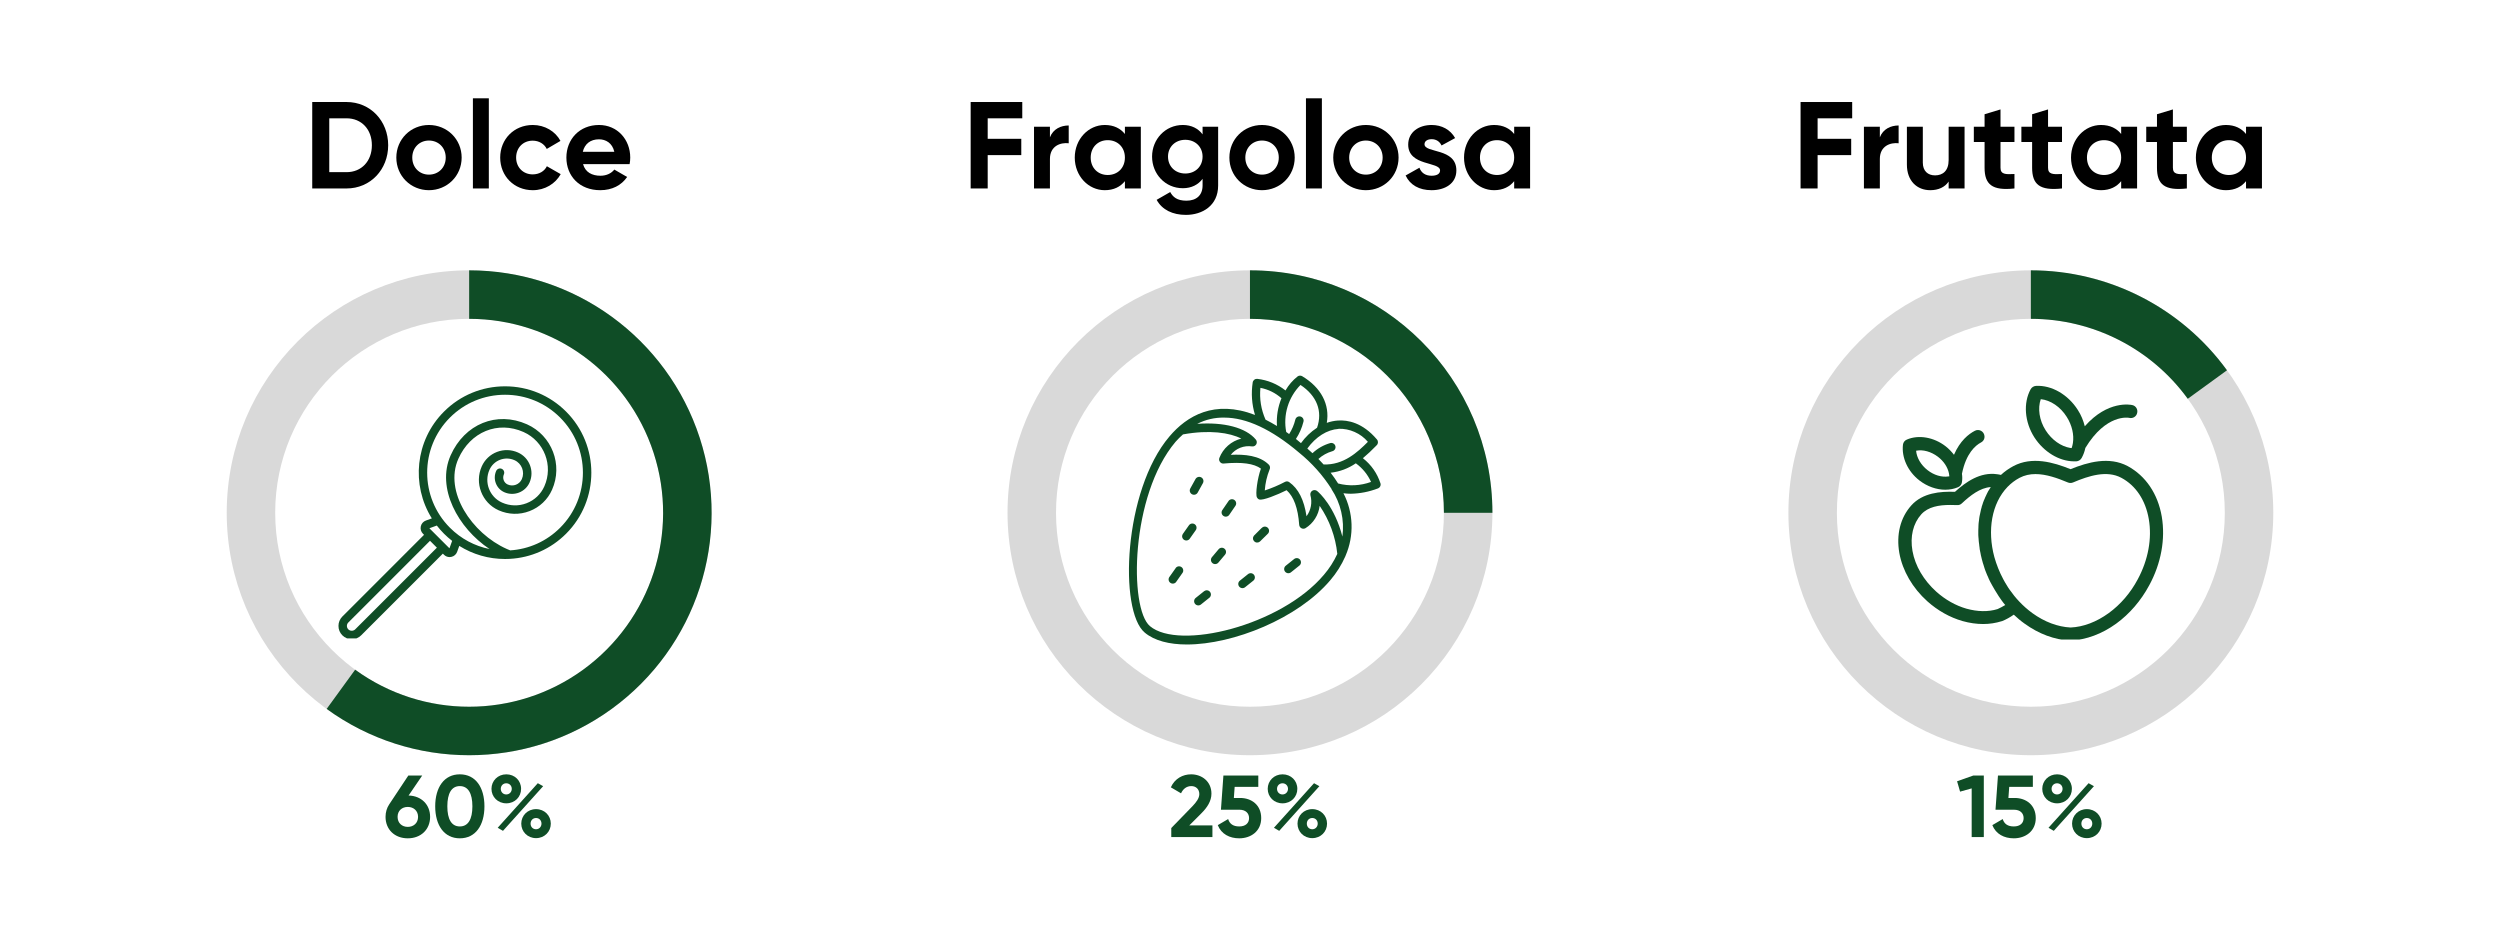 <svg xmlns="http://www.w3.org/2000/svg" xmlns:xlink="http://www.w3.org/1999/xlink" width="1000" zoomAndPan="magnify" viewBox="0 0 750 280.5" height="374" preserveAspectRatio="xMidYMid meet" version="1.0"><defs><g/><clipPath id="d87f2280a3"><path d="M 302.258 81.102 L 447.723 81.102 L 447.723 226.566 L 302.258 226.566 Z M 302.258 81.102 " clip-rule="nonzero"/></clipPath><clipPath id="a2b1e09bcf"><path d="M 374.988 81.102 C 415.156 81.102 447.723 113.668 447.723 153.836 C 447.723 194.004 415.156 226.566 374.988 226.566 C 334.82 226.566 302.258 194.004 302.258 153.836 C 302.258 113.668 334.82 81.102 374.988 81.102 L 374.988 95.648 C 342.855 95.648 316.805 121.699 316.805 153.836 C 316.805 185.969 342.855 212.02 374.988 212.02 C 407.125 212.02 433.176 185.969 433.176 153.836 C 433.176 121.699 407.125 95.648 374.988 95.648 Z M 374.988 81.102 " clip-rule="nonzero"/></clipPath><clipPath id="332334b232"><path d="M 374.988 81.102 L 447.723 81.102 L 447.723 153.836 L 374.988 153.836 Z M 374.988 81.102 " clip-rule="nonzero"/></clipPath><clipPath id="aae496f847"><path d="M 374.988 81.102 C 415.156 81.102 447.723 113.668 447.723 153.836 L 433.176 153.836 C 433.176 121.699 407.125 95.648 374.988 95.648 Z M 374.988 81.102 " clip-rule="nonzero"/></clipPath><clipPath id="f717ea2835"><path d="M 68.016 81.102 L 213.477 81.102 L 213.477 226.566 L 68.016 226.566 Z M 68.016 81.102 " clip-rule="nonzero"/></clipPath><clipPath id="9e1a474c40"><path d="M 140.746 81.102 C 180.914 81.102 213.477 113.668 213.477 153.836 C 213.477 194.004 180.914 226.566 140.746 226.566 C 100.578 226.566 68.016 194.004 68.016 153.836 C 68.016 113.668 100.578 81.102 140.746 81.102 L 140.746 95.648 C 108.609 95.648 82.559 121.699 82.559 153.836 C 82.559 185.969 108.609 212.02 140.746 212.02 C 172.883 212.02 198.934 185.969 198.934 153.836 C 198.934 121.699 172.883 95.648 140.746 95.648 Z M 140.746 81.102 " clip-rule="nonzero"/></clipPath><clipPath id="7b5a3a66a2"><path d="M 97.562 81.102 L 214 81.102 L 214 227 L 97.562 227 Z M 97.562 81.102 " clip-rule="nonzero"/></clipPath><clipPath id="70e8d037ee"><path d="M 140.746 81.102 C 172.254 81.102 200.18 101.391 209.918 131.359 C 219.656 161.328 208.988 194.156 183.496 212.676 C 158.004 231.195 123.488 231.195 97.996 212.676 L 106.547 200.906 C 126.938 215.727 154.555 215.727 174.945 200.906 C 195.34 186.09 203.875 159.828 196.082 135.855 C 188.293 111.883 165.953 95.648 140.746 95.648 Z M 140.746 81.102 " clip-rule="nonzero"/></clipPath><clipPath id="8cd624d64c"><path d="M 536.523 81.102 L 681.984 81.102 L 681.984 226.566 L 536.523 226.566 Z M 536.523 81.102 " clip-rule="nonzero"/></clipPath><clipPath id="22cd7e657c"><path d="M 609.254 81.102 C 649.422 81.102 681.984 113.668 681.984 153.836 C 681.984 194.004 649.422 226.566 609.254 226.566 C 569.086 226.566 536.523 194.004 536.523 153.836 C 536.523 113.668 569.086 81.102 609.254 81.102 L 609.254 95.648 C 577.117 95.648 551.066 121.699 551.066 153.836 C 551.066 185.969 577.117 212.02 609.254 212.02 C 641.391 212.02 667.441 185.969 667.441 153.836 C 667.441 121.699 641.391 95.648 609.254 95.648 Z M 609.254 81.102 " clip-rule="nonzero"/></clipPath><clipPath id="a87153e57d"><path d="M 609.254 81.102 L 668.348 81.102 L 668.348 119.742 L 609.254 119.742 Z M 609.254 81.102 " clip-rule="nonzero"/></clipPath><clipPath id="c7c13e4152"><path d="M 609.254 81.102 C 632.535 81.102 654.41 92.25 668.094 111.086 L 656.328 119.633 C 645.379 104.566 627.879 95.648 609.254 95.648 Z M 609.254 81.102 " clip-rule="nonzero"/></clipPath><clipPath id="c6a9af6dc8"><path d="M 569 138 L 649 138 L 649 191.852 L 569 191.852 Z M 569 138 " clip-rule="nonzero"/></clipPath><clipPath id="e65501bdd9"><path d="M 607 115.488 L 642 115.488 L 642 139 L 607 139 Z M 607 115.488 " clip-rule="nonzero"/></clipPath><clipPath id="042b964bc2"><path d="M 101.531 115.895 L 178 115.895 L 178 191.512 L 101.531 191.512 Z M 101.531 115.895 " clip-rule="nonzero"/></clipPath><clipPath id="c45735537d"><path d="M 338 112 L 414.266 112 L 414.266 194 L 338 194 Z M 338 112 " clip-rule="nonzero"/></clipPath></defs><g clip-path="url(#d87f2280a3)"><g clip-path="url(#a2b1e09bcf)"><path fill="#d9d9d9" d="M 302.258 81.102 L 447.723 81.102 L 447.723 226.566 L 302.258 226.566 Z M 302.258 81.102 " fill-opacity="1" fill-rule="nonzero"/></g></g><g clip-path="url(#332334b232)"><g clip-path="url(#aae496f847)"><path fill="#0f4d26" d="M 302.258 81.102 L 447.723 81.102 L 447.723 226.566 L 302.258 226.566 Z M 302.258 81.102 " fill-opacity="1" fill-rule="nonzero"/></g></g><g clip-path="url(#f717ea2835)"><g clip-path="url(#9e1a474c40)"><path fill="#d9d9d9" d="M 68.016 81.102 L 213.477 81.102 L 213.477 226.566 L 68.016 226.566 Z M 68.016 81.102 " fill-opacity="1" fill-rule="nonzero"/></g></g><g clip-path="url(#7b5a3a66a2)"><g clip-path="url(#70e8d037ee)"><path fill="#0f4d26" d="M 68.016 81.102 L 213.477 81.102 L 213.477 226.566 L 68.016 226.566 Z M 68.016 81.102 " fill-opacity="1" fill-rule="nonzero"/></g></g><g clip-path="url(#8cd624d64c)"><g clip-path="url(#22cd7e657c)"><path fill="#d9d9d9" d="M 536.523 81.102 L 681.984 81.102 L 681.984 226.566 L 536.523 226.566 Z M 536.523 81.102 " fill-opacity="1" fill-rule="nonzero"/></g></g><g clip-path="url(#a87153e57d)"><g clip-path="url(#c7c13e4152)"><path fill="#0f4d26" d="M 536.523 81.102 L 681.984 81.102 L 681.984 226.566 L 536.523 226.566 Z M 536.523 81.102 " fill-opacity="1" fill-rule="nonzero"/></g></g><g clip-path="url(#c6a9af6dc8)"><path fill="#0f4d26" d="M 648.535 155.008 C 647.363 148.133 643.715 142.766 638.309 139.832 C 632.73 136.855 626.316 138.656 621.16 140.754 C 616.004 138.656 609.59 136.855 604.012 139.832 C 602.672 140.543 601.414 141.426 600.281 142.473 C 599.902 142.391 599.527 142.305 599.105 142.262 C 594.074 141.551 589.758 144.57 586.488 147.547 C 582.086 147.379 576.801 147.84 573.406 151.613 C 570.094 155.301 568.836 160.375 569.801 165.91 C 570.766 171.234 573.742 176.391 578.227 180.414 C 581.332 183.184 584.977 185.238 588.793 186.328 C 590.891 186.914 592.945 187.207 594.957 187.207 C 596.887 187.207 598.73 186.914 600.492 186.367 C 600.531 186.367 600.617 186.328 600.656 186.328 C 601.875 185.824 603.008 185.195 604.137 184.398 C 605.145 185.363 606.234 186.285 607.367 187.082 C 611.641 190.184 616.379 191.945 621.035 192.156 C 621.074 192.156 621.074 192.156 621.117 192.156 C 621.16 192.156 621.16 192.156 621.203 192.156 C 625.855 191.945 630.594 190.184 634.871 187.082 C 638.852 184.188 642.289 180.207 644.766 175.594 C 648.328 169.055 649.668 161.719 648.535 155.008 Z M 599.273 182.723 C 596.465 183.602 593.238 183.52 589.926 182.598 C 586.695 181.672 583.594 179.914 580.91 177.523 C 577.098 174.086 574.539 169.766 573.742 165.281 C 572.988 160.961 573.91 157.062 576.383 154.297 C 578.438 152.031 581.707 151.488 585.02 151.488 C 585.734 151.488 586.445 151.527 587.156 151.527 C 587.703 151.57 588.207 151.359 588.582 150.984 C 591.098 148.637 594.035 146.332 597.219 146.121 C 597.18 146.164 597.137 146.246 597.137 146.289 C 597.051 146.414 597.012 146.496 596.926 146.625 C 596.844 146.793 596.719 146.961 596.633 147.086 C 596.551 147.211 596.508 147.293 596.422 147.422 C 596.34 147.59 596.258 147.754 596.172 147.922 C 596.129 148.051 596.047 148.133 596.004 148.258 C 595.922 148.426 595.836 148.594 595.754 148.805 C 595.711 148.93 595.668 149.012 595.586 149.141 C 595.5 149.348 595.418 149.559 595.332 149.77 C 595.293 149.852 595.25 149.938 595.207 150.02 C 595.082 150.312 594.957 150.605 594.871 150.898 C 594.871 150.941 594.832 150.984 594.832 151.066 C 594.746 151.32 594.664 151.57 594.578 151.824 C 594.535 151.949 594.496 152.031 594.496 152.156 C 594.453 152.367 594.371 152.578 594.328 152.746 C 594.285 152.871 594.242 152.996 594.242 153.121 C 594.203 153.332 594.16 153.5 594.117 153.711 C 594.074 153.836 594.074 153.961 594.035 154.086 C 593.992 154.297 593.949 154.465 593.906 154.672 C 593.867 154.801 593.867 154.926 593.824 155.094 C 593.781 155.301 593.742 155.469 593.742 155.68 C 593.742 155.805 593.699 155.93 593.699 156.098 C 593.656 156.309 593.656 156.52 593.613 156.727 C 593.613 156.852 593.574 156.98 593.574 157.105 C 593.531 157.355 593.531 157.609 593.531 157.859 C 593.531 157.945 593.531 158.027 593.531 158.109 C 593.531 158.445 593.488 158.781 593.488 159.117 C 593.488 159.203 593.488 159.285 593.488 159.367 C 593.488 159.621 593.488 159.871 593.488 160.125 C 593.488 160.25 593.488 160.375 593.488 160.5 C 593.488 160.711 593.488 160.922 593.531 161.172 C 593.531 161.297 593.531 161.465 593.574 161.59 C 593.574 161.801 593.613 162.012 593.613 162.219 C 593.613 162.348 593.656 162.512 593.656 162.641 C 593.656 162.848 593.699 163.059 593.742 163.27 C 593.742 163.395 593.781 163.562 593.781 163.688 C 593.824 163.898 593.824 164.105 593.867 164.316 C 593.867 164.441 593.906 164.609 593.906 164.734 C 593.949 164.945 593.992 165.195 594.035 165.406 C 594.074 165.531 594.074 165.656 594.117 165.785 C 594.16 166.078 594.242 166.371 594.285 166.664 C 594.285 166.707 594.328 166.789 594.328 166.832 C 594.41 167.168 594.496 167.543 594.578 167.879 C 594.621 167.965 594.621 168.09 594.664 168.172 C 594.746 168.426 594.789 168.676 594.871 168.93 C 594.914 169.055 594.957 169.18 595 169.305 C 595.082 169.516 595.125 169.766 595.207 169.977 C 595.25 170.102 595.293 170.27 595.332 170.395 C 595.418 170.605 595.5 170.816 595.543 171.023 C 595.586 171.148 595.668 171.316 595.711 171.445 C 595.793 171.652 595.879 171.863 595.961 172.074 C 596.004 172.199 596.09 172.367 596.129 172.492 C 596.215 172.703 596.297 172.91 596.422 173.121 C 596.465 173.246 596.551 173.371 596.59 173.539 C 596.719 173.793 596.801 174 596.926 174.254 C 596.969 174.379 597.051 174.461 597.094 174.59 C 597.262 174.922 597.43 175.258 597.641 175.594 C 597.891 176.055 598.141 176.516 598.438 176.977 C 598.52 177.105 598.562 177.188 598.645 177.312 C 598.938 177.773 599.191 178.195 599.484 178.656 C 599.484 178.695 599.527 178.695 599.527 178.738 C 599.82 179.156 600.07 179.535 600.363 179.953 C 600.449 180.039 600.492 180.164 600.574 180.246 C 600.867 180.668 601.203 181.086 601.539 181.465 C 601.539 181.465 601.539 181.465 601.582 181.504 C 600.742 182.008 600.027 182.387 599.273 182.723 Z M 641.324 173.793 C 639.145 177.898 636.129 181.379 632.605 183.938 C 628.957 186.578 625.016 188.09 621.16 188.254 C 617.301 188.047 613.363 186.578 609.715 183.938 C 608.332 182.93 606.988 181.758 605.773 180.457 C 604.727 179.367 603.762 178.152 602.879 176.895 C 602.586 176.477 602.293 176.055 602.043 175.594 C 601.664 175.008 601.328 174.422 600.992 173.793 C 599.82 171.609 598.938 169.348 598.309 167.125 C 596.129 159.074 597.512 151.027 602.25 146.078 C 603.301 144.988 604.516 144.066 605.855 143.352 C 607.367 142.559 608.961 142.223 610.637 142.223 C 613.863 142.223 617.262 143.438 620.363 144.738 C 620.867 144.945 621.41 144.945 621.914 144.738 C 626.652 142.723 632.059 141.004 636.422 143.352 C 640.738 145.66 643.672 150.062 644.637 155.723 C 645.645 161.508 644.469 167.965 641.324 173.793 Z M 641.324 173.793 " fill-opacity="1" fill-rule="nonzero"/></g><g clip-path="url(#e65501bdd9)"><path fill="#0f4d26" d="M 622.164 138.406 C 622.207 138.406 622.207 138.406 622.25 138.406 C 622.25 138.406 622.293 138.406 622.293 138.406 C 622.5 138.406 622.668 138.406 622.879 138.406 C 623.551 138.363 624.18 137.988 624.516 137.359 C 625.016 136.438 625.395 135.43 625.605 134.383 C 631.852 124.109 638.516 125.285 638.809 125.367 C 639.859 125.617 640.949 124.949 641.156 123.859 C 641.41 122.809 640.738 121.719 639.648 121.512 C 639.273 121.426 632.355 120 625.438 127.883 C 625.016 126.207 624.348 124.527 623.34 122.977 C 620.406 118.367 615.5 115.516 610.805 115.766 C 610.133 115.809 609.504 116.188 609.168 116.816 C 606.945 120.922 607.367 126.582 610.301 131.195 C 613.152 135.598 617.723 138.363 622.164 138.406 Z M 612.23 119.75 C 615.164 120.043 618.141 122.055 620.027 125.074 C 621.621 127.59 622.25 130.441 621.871 132.914 C 621.789 133.418 621.664 133.922 621.496 134.422 C 621.371 134.422 621.203 134.383 621.074 134.383 C 618.309 133.922 615.543 131.992 613.695 129.098 C 611.77 126.082 611.266 122.516 612.23 119.75 Z M 612.23 119.75 " fill-opacity="1" fill-rule="nonzero"/></g><path fill="#0f4d26" d="M 575.84 144.148 C 578.188 145.953 580.953 146.918 583.594 146.918 C 584.938 146.918 586.234 146.664 587.41 146.164 C 588.039 145.91 588.5 145.324 588.582 144.652 C 588.711 143.816 588.711 142.977 588.582 142.137 C 589.84 135.934 592.648 133.625 594.285 132.746 C 595.039 132.367 595.461 131.574 595.332 130.734 C 595.164 129.391 593.699 128.594 592.484 129.223 C 590.598 130.188 587.996 132.242 586.195 136.438 C 585.48 135.512 584.641 134.633 583.68 133.879 C 580.156 131.152 575.586 130.355 572.066 131.867 C 571.438 132.117 570.977 132.703 570.891 133.375 C 570.43 137.23 572.316 141.426 575.84 144.148 Z M 581.371 137.023 C 583.133 138.363 584.309 140.168 584.684 142.012 C 584.727 142.305 584.77 142.598 584.809 142.891 C 584.727 142.891 584.641 142.934 584.516 142.934 C 582.504 143.227 580.199 142.559 578.27 141.047 C 576.258 139.496 575 137.273 574.832 135.219 C 576.887 134.801 579.316 135.473 581.371 137.023 Z M 581.371 137.023 " fill-opacity="1" fill-rule="nonzero"/><g clip-path="url(#042b964bc2)"><path fill="#0f4d26" d="M 105.527 191.77 C 106.594 191.77 107.594 191.352 108.348 190.598 L 132.855 166.09 L 133.188 166.418 C 133.641 166.875 134.25 167.125 134.879 167.125 C 135.059 167.125 135.234 167.105 135.414 167.062 C 136.223 166.883 136.867 166.312 137.145 165.539 L 137.785 163.766 C 141.863 166.324 146.582 167.699 151.516 167.699 C 151.961 167.699 152.41 167.688 152.855 167.664 C 152.859 167.664 152.863 167.668 152.867 167.668 C 152.879 167.668 152.891 167.66 152.902 167.66 C 159.301 167.324 165.266 164.676 169.828 160.113 C 179.926 150.016 179.926 133.582 169.828 123.48 C 164.938 118.59 158.434 115.895 151.512 115.895 C 144.594 115.895 138.09 118.59 133.199 123.48 C 124.516 132.164 123.305 145.523 129.551 155.516 L 127.77 156.16 C 126.996 156.438 126.422 157.086 126.242 157.891 C 126.059 158.703 126.301 159.535 126.887 160.121 L 127.215 160.449 L 102.707 184.957 C 101.957 185.707 101.531 186.738 101.543 187.766 C 101.531 188.832 101.945 189.836 102.707 190.598 C 103.461 191.352 104.465 191.77 105.527 191.77 Z M 134.984 125.27 C 139.398 120.855 145.27 118.426 151.512 118.426 C 157.758 118.426 163.625 120.855 168.039 125.27 C 177.152 134.383 177.152 149.211 168.039 158.324 C 163.992 162.371 158.723 164.746 153.062 165.113 C 152.715 164.977 152.367 164.836 152.023 164.68 C 141.559 160.016 133.125 147.457 137.508 137.629 C 141.113 129.539 149.34 126.164 157.062 129.602 C 163.273 132.383 166.074 139.691 163.305 145.898 C 162.258 148.25 160.359 150.051 157.957 150.973 C 155.562 151.891 152.953 151.82 150.609 150.773 C 146.863 149.098 145.172 144.688 146.84 140.941 C 147.461 139.551 148.582 138.484 150 137.941 C 151.418 137.395 152.965 137.438 154.355 138.059 C 156.531 139.027 157.512 141.582 156.551 143.746 C 155.832 145.352 153.938 146.078 152.324 145.355 C 151.77 145.113 151.34 144.664 151.121 144.094 C 150.898 143.512 150.914 142.883 151.164 142.316 C 151.449 141.676 151.16 140.93 150.52 140.645 C 149.883 140.359 149.137 140.648 148.852 141.289 C 148.328 142.473 148.293 143.793 148.762 145.004 C 149.227 146.207 150.129 147.152 151.297 147.668 C 154.176 148.953 157.57 147.656 158.859 144.777 C 160.391 141.336 158.832 137.285 155.387 135.75 C 153.379 134.855 151.145 134.793 149.094 135.578 C 147.047 136.363 145.426 137.902 144.527 139.914 C 142.293 144.93 144.559 150.836 149.578 153.082 C 152.539 154.406 155.836 154.496 158.863 153.332 C 161.895 152.172 164.293 149.898 165.613 146.93 C 168.949 139.453 165.578 130.645 158.094 127.293 C 149.027 123.258 139.402 127.172 135.195 136.598 C 130.836 146.379 137.391 158.422 146.863 164.711 C 142.391 163.812 138.281 161.621 134.984 158.324 C 125.875 149.211 125.875 134.383 134.984 125.27 Z M 131.047 157.664 C 131.707 158.512 132.418 159.336 133.199 160.113 C 133.973 160.887 134.789 161.598 135.641 162.262 L 134.836 164.492 L 128.812 158.473 Z M 104.496 186.746 L 129.004 162.238 L 131.066 164.301 L 106.559 188.809 C 106.004 189.363 105.051 189.363 104.496 188.809 C 104.219 188.531 104.07 188.168 104.07 187.766 C 104.07 187.391 104.223 187.02 104.496 186.746 Z M 104.496 186.746 " fill-opacity="1" fill-rule="nonzero"/></g><path fill="#0f4d26" d="M 388.27 167.684 L 385.75 169.699 C 385.613 169.801 385.504 169.926 385.418 170.074 C 385.332 170.223 385.277 170.383 385.258 170.551 C 385.234 170.719 385.246 170.887 385.293 171.051 C 385.34 171.215 385.418 171.363 385.523 171.496 C 385.629 171.629 385.758 171.738 385.91 171.816 C 386.059 171.898 386.219 171.945 386.391 171.965 C 386.559 171.98 386.727 171.961 386.887 171.91 C 387.051 171.859 387.195 171.777 387.324 171.668 L 389.848 169.648 C 389.973 169.543 390.07 169.418 390.148 169.273 C 390.223 169.129 390.27 168.973 390.285 168.809 C 390.301 168.648 390.281 168.488 390.234 168.328 C 390.188 168.172 390.113 168.031 390.012 167.902 C 389.91 167.773 389.789 167.672 389.645 167.59 C 389.5 167.512 389.348 167.461 389.188 167.441 C 389.023 167.422 388.863 167.43 388.707 167.473 C 388.547 167.516 388.402 167.586 388.27 167.684 Z M 388.27 167.684 " fill-opacity="1" fill-rule="nonzero"/><path fill="#0f4d26" d="M 378.477 158.406 L 376.195 160.688 C 376.094 160.809 376.016 160.941 375.961 161.094 C 375.91 161.242 375.887 161.398 375.895 161.555 C 375.898 161.715 375.934 161.867 375.996 162.012 C 376.062 162.156 376.148 162.285 376.262 162.398 C 376.375 162.512 376.504 162.598 376.648 162.664 C 376.793 162.727 376.945 162.762 377.105 162.766 C 377.262 162.773 377.418 162.75 377.566 162.699 C 377.719 162.645 377.852 162.566 377.973 162.465 L 380.281 160.195 C 380.414 160.082 380.52 159.945 380.594 159.789 C 380.672 159.629 380.711 159.461 380.719 159.289 C 380.727 159.113 380.699 158.941 380.633 158.777 C 380.57 158.613 380.477 158.473 380.352 158.348 C 380.227 158.223 380.082 158.129 379.918 158.066 C 379.758 158 379.586 157.973 379.41 157.98 C 379.234 157.984 379.07 158.027 378.91 158.105 C 378.754 158.18 378.617 158.285 378.504 158.418 Z M 378.477 158.406 " fill-opacity="1" fill-rule="nonzero"/><path fill="#0f4d26" d="M 357.59 148.27 C 357.738 148.352 357.895 148.402 358.059 148.422 C 358.227 148.441 358.387 148.426 358.551 148.379 C 358.711 148.336 358.855 148.258 358.988 148.156 C 359.117 148.051 359.223 147.926 359.305 147.781 L 360.867 144.957 C 360.953 144.809 361.004 144.652 361.023 144.484 C 361.047 144.32 361.035 144.152 360.992 143.992 C 360.945 143.828 360.871 143.68 360.77 143.547 C 360.668 143.414 360.543 143.305 360.395 143.223 C 360.25 143.141 360.094 143.086 359.926 143.066 C 359.758 143.043 359.594 143.055 359.43 143.102 C 359.27 143.145 359.121 143.219 358.988 143.32 C 358.855 143.426 358.746 143.551 358.66 143.695 L 357.098 146.52 C 357.012 146.668 356.957 146.828 356.934 146.996 C 356.914 147.168 356.926 147.336 356.969 147.5 C 357.016 147.664 357.094 147.816 357.203 147.949 C 357.309 148.082 357.438 148.191 357.59 148.27 Z M 357.59 148.27 " fill-opacity="1" fill-rule="nonzero"/><path fill="#0f4d26" d="M 368.559 150.312 L 366.703 153.012 C 366.609 153.148 366.543 153.297 366.504 153.461 C 366.469 153.625 366.465 153.789 366.492 153.953 C 366.523 154.121 366.582 154.273 366.672 154.414 C 366.762 154.555 366.875 154.676 367.012 154.77 C 367.148 154.867 367.301 154.934 367.465 154.969 C 367.625 155.004 367.789 155.008 367.957 154.98 C 368.121 154.949 368.273 154.891 368.414 154.801 C 368.555 154.711 368.676 154.598 368.77 154.461 L 370.625 151.75 C 370.719 151.613 370.785 151.465 370.824 151.301 C 370.859 151.137 370.863 150.973 370.832 150.809 C 370.805 150.641 370.746 150.488 370.656 150.348 C 370.566 150.207 370.453 150.09 370.316 149.992 C 370.18 149.895 370.027 149.828 369.863 149.793 C 369.699 149.758 369.535 149.754 369.371 149.781 C 369.207 149.812 369.055 149.871 368.914 149.961 C 368.773 150.051 368.652 150.164 368.559 150.301 Z M 368.559 150.312 " fill-opacity="1" fill-rule="nonzero"/><path fill="#0f4d26" d="M 374.445 172.207 L 371.922 174.227 C 371.797 174.332 371.699 174.457 371.621 174.602 C 371.547 174.75 371.5 174.902 371.484 175.066 C 371.469 175.23 371.484 175.387 371.535 175.547 C 371.582 175.703 371.656 175.844 371.758 175.973 C 371.859 176.102 371.98 176.203 372.125 176.285 C 372.27 176.363 372.422 176.414 372.582 176.434 C 372.746 176.457 372.906 176.445 373.062 176.402 C 373.223 176.359 373.367 176.289 373.496 176.191 L 376.02 174.176 C 376.145 174.07 376.242 173.941 376.32 173.797 C 376.395 173.652 376.441 173.5 376.457 173.336 C 376.473 173.172 376.457 173.012 376.406 172.855 C 376.359 172.699 376.285 172.555 376.184 172.43 C 376.082 172.301 375.961 172.195 375.816 172.117 C 375.672 172.035 375.52 171.988 375.359 171.965 C 375.195 171.945 375.035 171.957 374.879 172 C 374.719 172.039 374.574 172.109 374.445 172.207 Z M 374.445 172.207 " fill-opacity="1" fill-rule="nonzero"/><path fill="#0f4d26" d="M 365.582 164.773 L 363.578 167.152 C 363.469 167.281 363.391 167.426 363.34 167.586 C 363.289 167.746 363.27 167.906 363.285 168.074 C 363.301 168.242 363.344 168.398 363.422 168.547 C 363.5 168.695 363.602 168.824 363.73 168.93 C 363.855 169.039 364 169.117 364.16 169.168 C 364.32 169.219 364.48 169.238 364.648 169.223 C 364.816 169.211 364.973 169.164 365.121 169.086 C 365.27 169.012 365.398 168.906 365.508 168.781 L 367.512 166.398 C 367.617 166.27 367.699 166.125 367.75 165.965 C 367.801 165.809 367.816 165.645 367.805 165.477 C 367.789 165.312 367.742 165.152 367.668 165.004 C 367.59 164.855 367.488 164.727 367.359 164.621 C 367.23 164.512 367.086 164.434 366.93 164.383 C 366.77 164.332 366.605 164.312 366.438 164.328 C 366.273 164.344 366.113 164.387 365.965 164.465 C 365.816 164.543 365.691 164.645 365.582 164.773 Z M 365.582 164.773 " fill-opacity="1" fill-rule="nonzero"/><path fill="#0f4d26" d="M 358.434 157.285 C 358.297 157.188 358.148 157.121 357.988 157.086 C 357.824 157.051 357.66 157.047 357.496 157.074 C 357.332 157.102 357.18 157.16 357.039 157.25 C 356.898 157.34 356.777 157.449 356.684 157.586 L 354.816 160.234 C 354.734 160.371 354.68 160.516 354.652 160.676 C 354.629 160.832 354.629 160.988 354.664 161.145 C 354.695 161.301 354.754 161.445 354.844 161.578 C 354.93 161.711 355.039 161.824 355.168 161.914 C 355.301 162.008 355.441 162.07 355.598 162.109 C 355.754 162.148 355.91 162.156 356.066 162.133 C 356.223 162.113 356.371 162.062 356.512 161.984 C 356.652 161.906 356.77 161.805 356.871 161.684 L 358.727 159.051 C 358.824 158.914 358.891 158.762 358.93 158.602 C 358.969 158.438 358.973 158.273 358.945 158.105 C 358.918 157.941 358.863 157.785 358.773 157.645 C 358.684 157.5 358.57 157.383 358.434 157.285 Z M 358.434 157.285 " fill-opacity="1" fill-rule="nonzero"/><path fill="#0f4d26" d="M 361.258 177.34 L 358.738 179.355 C 358.602 179.457 358.488 179.582 358.402 179.73 C 358.32 179.879 358.266 180.035 358.242 180.207 C 358.223 180.375 358.234 180.543 358.281 180.707 C 358.328 180.871 358.402 181.02 358.512 181.152 C 358.617 181.285 358.746 181.391 358.895 181.473 C 359.047 181.555 359.207 181.602 359.375 181.617 C 359.547 181.633 359.711 181.617 359.875 181.566 C 360.035 181.516 360.184 181.434 360.312 181.324 L 362.836 179.305 C 362.957 179.199 363.059 179.074 363.133 178.93 C 363.211 178.781 363.254 178.629 363.27 178.465 C 363.285 178.301 363.27 178.141 363.223 177.984 C 363.176 177.828 363.102 177.688 363 177.559 C 362.898 177.43 362.773 177.328 362.633 177.246 C 362.488 177.168 362.336 177.117 362.172 177.098 C 362.012 177.074 361.852 177.086 361.691 177.129 C 361.535 177.172 361.391 177.242 361.258 177.34 Z M 361.258 177.34 " fill-opacity="1" fill-rule="nonzero"/><path fill="#0f4d26" d="M 352.738 170.383 L 350.871 173.016 C 350.758 173.152 350.676 173.305 350.629 173.477 C 350.578 173.645 350.566 173.816 350.59 173.992 C 350.613 174.168 350.672 174.332 350.766 174.484 C 350.859 174.633 350.98 174.762 351.125 174.859 C 351.27 174.961 351.43 175.027 351.605 175.062 C 351.777 175.094 351.953 175.09 352.125 175.051 C 352.297 175.012 352.453 174.938 352.598 174.832 C 352.738 174.727 352.852 174.594 352.938 174.441 L 354.793 171.805 C 354.875 171.668 354.93 171.523 354.957 171.363 C 354.98 171.207 354.98 171.051 354.945 170.895 C 354.914 170.738 354.852 170.594 354.766 170.461 C 354.68 170.328 354.57 170.215 354.438 170.125 C 354.309 170.031 354.168 169.969 354.012 169.93 C 353.855 169.891 353.699 169.883 353.543 169.906 C 353.387 169.926 353.234 169.977 353.098 170.055 C 352.957 170.133 352.84 170.234 352.738 170.355 Z M 352.738 170.383 " fill-opacity="1" fill-rule="nonzero"/><g clip-path="url(#c45735537d)"><path fill="#0f4d26" d="M 414.148 145.02 C 413.145 141.969 411.387 139.449 408.867 137.457 C 410.219 136.32 411.504 135.121 412.727 133.852 L 413.039 133.535 C 413.152 133.418 413.238 133.289 413.297 133.137 C 413.355 132.988 413.387 132.836 413.391 132.676 C 413.391 132.516 413.363 132.359 413.305 132.211 C 413.246 132.059 413.164 131.926 413.055 131.809 C 408.766 126.766 404.316 125.949 401.344 126.16 C 400.211 126.246 399.109 126.477 398.039 126.855 C 398.984 121.371 396.352 116.266 390.641 112.852 C 390.426 112.73 390.195 112.676 389.949 112.688 C 389.703 112.703 389.48 112.781 389.281 112.926 C 387.797 114.094 386.586 115.5 385.648 117.137 C 383.152 115.188 380.328 114.027 377.18 113.656 C 377.02 113.641 376.867 113.656 376.715 113.699 C 376.562 113.742 376.422 113.812 376.297 113.91 C 376.172 114.004 376.066 114.121 375.984 114.254 C 375.898 114.391 375.844 114.535 375.816 114.691 C 375.309 118.008 375.535 121.273 376.5 124.484 C 364.297 119.797 356.027 124.801 350.832 130.938 C 337.008 147.211 335.645 183.262 343.41 189.77 C 346.32 192.227 350.809 193.348 356.078 193.348 C 370.031 193.348 389.406 185.508 399.074 174.086 C 400.941 171.906 402.453 169.504 403.613 166.875 C 403.648 166.805 403.68 166.727 403.699 166.648 C 404.336 165.164 404.805 163.629 405.102 162.039 C 405.398 160.449 405.52 158.848 405.461 157.234 C 405.402 155.621 405.168 154.031 404.758 152.469 C 404.348 150.902 403.773 149.406 403.031 147.969 C 403.762 148.07 404.492 148.117 405.227 148.121 C 408.027 148.066 410.738 147.539 413.355 146.531 C 413.504 146.48 413.641 146.398 413.758 146.297 C 413.879 146.191 413.977 146.07 414.047 145.93 C 414.121 145.789 414.168 145.641 414.184 145.484 C 414.203 145.328 414.191 145.172 414.148 145.02 Z M 401.543 128.633 C 403.234 128.586 404.855 128.906 406.398 129.594 C 407.945 130.281 409.27 131.266 410.367 132.551 C 407.254 135.68 403.059 139.562 397.07 139.336 C 396.582 138.789 396.066 138.238 395.52 137.684 C 396.738 136.59 398.133 135.816 399.703 135.363 C 399.867 135.324 400.016 135.254 400.148 135.152 C 400.281 135.051 400.395 134.93 400.477 134.785 C 400.562 134.645 400.617 134.488 400.645 134.324 C 400.668 134.156 400.66 133.996 400.617 133.832 C 400.578 133.672 400.508 133.523 400.406 133.387 C 400.309 133.254 400.184 133.145 400.043 133.059 C 399.898 132.973 399.742 132.918 399.578 132.895 C 399.414 132.867 399.25 132.879 399.086 132.918 C 397.062 133.504 395.281 134.516 393.742 135.957 C 393.25 135.488 392.734 135.023 392.191 134.559 C 394.738 131.051 398.102 128.91 401.559 128.672 Z M 390.148 115.484 C 395.055 118.738 396.844 123.363 395.117 128.316 C 393.219 129.562 391.613 131.102 390.289 132.945 L 388.777 131.684 C 389.816 130.098 390.57 128.383 391.031 126.539 C 391.082 126.375 391.098 126.211 391.082 126.039 C 391.062 125.871 391.012 125.711 390.93 125.562 C 390.848 125.41 390.738 125.285 390.605 125.18 C 390.469 125.074 390.32 124.996 390.156 124.953 C 389.988 124.91 389.824 124.898 389.652 124.922 C 389.484 124.945 389.324 125 389.18 125.09 C 389.031 125.176 388.91 125.289 388.809 125.426 C 388.707 125.566 388.637 125.719 388.598 125.883 C 388.219 127.43 387.602 128.875 386.746 130.219 L 385.863 129.59 C 385.625 128.328 385.535 127.059 385.605 125.777 C 385.672 124.492 385.895 123.238 386.27 122.008 C 386.641 120.781 387.156 119.613 387.812 118.512 C 388.469 117.406 389.246 116.398 390.148 115.484 Z M 378.137 116.355 C 380.516 116.828 382.617 117.867 384.438 119.469 C 383.352 122.141 382.898 124.918 383.09 127.801 C 381.914 127.086 380.77 126.453 379.66 125.898 C 378.32 122.852 377.805 119.668 378.125 116.355 Z M 367.258 125.281 C 373.902 125.281 381.453 128.785 389.695 135.766 C 393.535 138.879 396.785 142.512 399.453 146.672 L 399.453 146.758 C 400.836 148.855 401.809 151.125 402.371 153.574 C 402.934 156.02 403.047 158.488 402.719 160.977 C 400.434 152.027 395.797 147.816 395.152 147.312 C 394.945 147.141 394.707 147.047 394.438 147.027 C 394.168 147.008 393.918 147.07 393.688 147.215 C 393.457 147.359 393.289 147.555 393.188 147.805 C 393.082 148.055 393.062 148.309 393.125 148.574 C 393.422 149.66 393.469 150.754 393.262 151.859 C 393.055 152.965 392.621 153.973 391.953 154.875 C 391.223 149.949 389.52 146.582 386.77 144.641 C 386.367 144.367 385.949 144.34 385.512 144.555 C 383.559 145.586 381.531 146.445 379.434 147.137 C 379.586 144.961 380.07 142.859 380.883 140.836 C 381 140.594 381.039 140.34 380.992 140.078 C 380.949 139.812 380.832 139.586 380.645 139.398 C 377.898 136.648 373.383 136.246 369.227 136.449 C 369.602 135.973 370.031 135.555 370.516 135.195 C 371 134.836 371.523 134.547 372.086 134.324 C 372.648 134.102 373.23 133.957 373.832 133.891 C 374.434 133.824 375.031 133.836 375.629 133.926 C 375.883 133.957 376.125 133.914 376.355 133.797 C 376.586 133.676 376.762 133.504 376.887 133.277 C 377.008 133.055 377.059 132.812 377.035 132.555 C 377.008 132.297 376.914 132.07 376.75 131.871 C 373.762 128.266 367.145 126.566 359.164 127.156 C 361.707 125.859 364.406 125.234 367.258 125.281 Z M 397.156 172.461 C 384.211 187.762 353.684 195.176 344.984 187.84 C 338.684 182.531 339.125 148.547 352.66 132.551 C 353.359 131.762 354.102 131.02 354.895 130.32 C 362.859 128.883 368.934 129.793 372.391 131.582 C 371.648 131.766 370.938 132.035 370.262 132.387 C 369.586 132.742 368.961 133.172 368.391 133.676 C 367.816 134.18 367.312 134.746 366.875 135.375 C 366.441 136 366.086 136.668 365.809 137.379 C 365.652 137.812 365.715 138.215 365.996 138.578 C 366.281 138.941 366.648 139.098 367.105 139.059 C 372.59 138.551 376.184 139.059 378.277 140.582 C 377.215 143.469 376.586 148.234 377.078 149.215 C 377.223 149.512 377.449 149.719 377.758 149.836 C 378.805 150.238 383.242 148.422 385.977 147.062 C 388.133 148.977 389.418 152.469 389.758 157.461 C 389.766 157.566 389.789 157.668 389.824 157.77 C 389.859 157.871 389.902 157.965 389.961 158.051 C 390.02 158.141 390.09 158.223 390.168 158.293 C 390.246 158.363 390.332 158.426 390.426 158.473 C 390.52 158.523 390.617 158.559 390.719 158.586 C 390.824 158.609 390.926 158.621 391.031 158.621 C 391.141 158.617 391.242 158.605 391.344 158.578 C 391.449 158.547 391.543 158.508 391.637 158.457 C 392.82 157.719 393.785 156.766 394.531 155.59 C 395.277 154.414 395.734 153.133 395.898 151.75 C 397.367 153.895 398.547 156.191 399.445 158.629 C 400.34 161.07 400.922 163.586 401.191 166.172 C 400.141 168.453 398.797 170.551 397.156 172.461 Z M 401.43 145.043 C 400.738 143.93 399.992 142.855 399.188 141.816 C 401.941 141.5 404.461 140.559 406.75 138.992 C 408.762 140.457 410.281 142.316 411.312 144.578 C 409.73 145.156 408.094 145.484 406.406 145.566 C 404.723 145.645 403.062 145.469 401.43 145.043 Z M 401.43 145.043 " fill-opacity="1" fill-rule="nonzero"/></g><g fill="#000000" fill-opacity="1"><g transform="translate(288.787, 56.538)"><g><path d="M 17.895 -21.043 L 17.895 -25.934 L 2.41 -25.934 L 2.41 0 L 7.52 0 L 7.52 -10.004 L 17.598 -10.004 L 17.598 -14.895 L 7.52 -14.895 L 7.52 -21.043 Z M 17.895 -21.043 "/></g></g></g><g fill="#000000" fill-opacity="1"><g transform="translate(308.016, 56.538)"><g><path d="M 6.965 -15.34 L 6.965 -18.523 L 2.188 -18.523 L 2.188 0 L 6.965 0 L 6.965 -8.855 C 6.965 -12.746 10.113 -13.855 12.598 -13.559 L 12.598 -18.895 C 10.262 -18.895 7.93 -17.859 6.965 -15.34 Z M 6.965 -15.34 "/></g></g></g><g fill="#000000" fill-opacity="1"><g transform="translate(321.206, 56.538)"><g><path d="M 16.266 -18.523 L 16.266 -16.34 C 14.93 -18.008 12.93 -19.043 10.227 -19.043 C 5.297 -19.043 1.223 -14.781 1.223 -9.262 C 1.223 -3.742 5.297 0.52 10.227 0.52 C 12.93 0.52 14.93 -0.52 16.266 -2.188 L 16.266 0 L 21.043 0 L 21.043 -18.523 Z M 11.113 -4.039 C 8.188 -4.039 6.004 -6.148 6.004 -9.262 C 6.004 -12.375 8.188 -14.488 11.113 -14.488 C 14.078 -14.488 16.266 -12.375 16.266 -9.262 C 16.266 -6.148 14.078 -4.039 11.113 -4.039 Z M 11.113 -4.039 "/></g></g></g><g fill="#000000" fill-opacity="1"><g transform="translate(344.399, 56.538)"><g><path d="M 16.375 -18.523 L 16.375 -16.227 C 15.078 -17.969 13.078 -19.043 10.449 -19.043 C 5.188 -19.043 1.223 -14.746 1.223 -9.559 C 1.223 -4.336 5.188 -0.074 10.449 -0.074 C 13.078 -0.074 15.078 -1.148 16.375 -2.891 L 16.375 -0.891 C 16.375 2.039 14.523 3.668 11.523 3.668 C 8.668 3.668 7.445 2.52 6.668 1.074 L 2.594 3.41 C 4.223 6.41 7.41 7.93 11.375 7.93 C 16.266 7.93 21.043 5.188 21.043 -0.891 L 21.043 -18.523 Z M 11.188 -4.484 C 8.188 -4.484 6.004 -6.594 6.004 -9.559 C 6.004 -12.484 8.188 -14.598 11.188 -14.598 C 14.191 -14.598 16.375 -12.484 16.375 -9.559 C 16.375 -6.594 14.191 -4.484 11.188 -4.484 Z M 11.188 -4.484 "/></g></g></g><g fill="#000000" fill-opacity="1"><g transform="translate(367.592, 56.538)"><g><path d="M 11.004 0.52 C 16.449 0.52 20.82 -3.742 20.82 -9.262 C 20.82 -14.781 16.449 -19.043 11.004 -19.043 C 5.559 -19.043 1.223 -14.781 1.223 -9.262 C 1.223 -3.742 5.559 0.52 11.004 0.52 Z M 11.004 -4.148 C 8.188 -4.148 6.004 -6.262 6.004 -9.262 C 6.004 -12.262 8.188 -14.375 11.004 -14.375 C 13.855 -14.375 16.043 -12.262 16.043 -9.262 C 16.043 -6.262 13.855 -4.148 11.004 -4.148 Z M 11.004 -4.148 "/></g></g></g><g fill="#000000" fill-opacity="1"><g transform="translate(389.599, 56.538)"><g><path d="M 2.188 0 L 6.965 0 L 6.965 -27.047 L 2.188 -27.047 Z M 2.188 0 "/></g></g></g><g fill="#000000" fill-opacity="1"><g transform="translate(398.75, 56.538)"><g><path d="M 11.004 0.52 C 16.449 0.52 20.82 -3.742 20.82 -9.262 C 20.82 -14.781 16.449 -19.043 11.004 -19.043 C 5.559 -19.043 1.223 -14.781 1.223 -9.262 C 1.223 -3.742 5.559 0.52 11.004 0.52 Z M 11.004 -4.148 C 8.188 -4.148 6.004 -6.262 6.004 -9.262 C 6.004 -12.262 8.188 -14.375 11.004 -14.375 C 13.855 -14.375 16.043 -12.262 16.043 -9.262 C 16.043 -6.262 13.855 -4.148 11.004 -4.148 Z M 11.004 -4.148 "/></g></g></g><g fill="#000000" fill-opacity="1"><g transform="translate(420.758, 56.538)"><g><path d="M 6.594 -13.266 C 6.594 -14.266 7.559 -14.781 8.742 -14.781 C 10.113 -14.781 11.152 -14.078 11.707 -12.895 L 15.781 -15.117 C 14.34 -17.672 11.746 -19.043 8.742 -19.043 C 4.926 -19.043 1.703 -16.934 1.703 -13.152 C 1.703 -6.633 11.262 -8.113 11.262 -5.41 C 11.262 -4.336 10.227 -3.816 8.707 -3.816 C 6.855 -3.816 5.594 -4.707 5.074 -6.223 L 0.926 -3.891 C 2.262 -1.039 5 0.52 8.707 0.52 C 12.672 0.52 16.152 -1.406 16.152 -5.41 C 16.152 -12.227 6.594 -10.523 6.594 -13.266 Z M 6.594 -13.266 "/></g></g></g><g fill="#000000" fill-opacity="1"><g transform="translate(437.986, 56.538)"><g><path d="M 16.266 -18.523 L 16.266 -16.34 C 14.93 -18.008 12.93 -19.043 10.227 -19.043 C 5.297 -19.043 1.223 -14.781 1.223 -9.262 C 1.223 -3.742 5.297 0.52 10.227 0.52 C 12.93 0.52 14.93 -0.52 16.266 -2.188 L 16.266 0 L 21.043 0 L 21.043 -18.523 Z M 11.113 -4.039 C 8.188 -4.039 6.004 -6.148 6.004 -9.262 C 6.004 -12.375 8.188 -14.488 11.113 -14.488 C 14.078 -14.488 16.266 -12.375 16.266 -9.262 C 16.266 -6.148 14.078 -4.039 11.113 -4.039 Z M 11.113 -4.039 "/></g></g></g><g fill="#000000" fill-opacity="1"><g transform="translate(91.26, 56.538)"><g><path d="M 12.707 -25.934 L 2.41 -25.934 L 2.41 0 L 12.707 0 C 19.859 0 25.195 -5.668 25.195 -12.969 C 25.195 -20.266 19.859 -25.934 12.707 -25.934 Z M 12.707 -4.891 L 7.52 -4.891 L 7.52 -21.043 L 12.707 -21.043 C 17.191 -21.043 20.305 -17.746 20.305 -12.969 C 20.305 -8.188 17.191 -4.891 12.707 -4.891 Z M 12.707 -4.891 "/></g></g></g><g fill="#000000" fill-opacity="1"><g transform="translate(117.676, 56.538)"><g><path d="M 11.004 0.52 C 16.449 0.52 20.82 -3.742 20.82 -9.262 C 20.82 -14.781 16.449 -19.043 11.004 -19.043 C 5.559 -19.043 1.223 -14.781 1.223 -9.262 C 1.223 -3.742 5.559 0.52 11.004 0.52 Z M 11.004 -4.148 C 8.188 -4.148 6.004 -6.262 6.004 -9.262 C 6.004 -12.262 8.188 -14.375 11.004 -14.375 C 13.855 -14.375 16.043 -12.262 16.043 -9.262 C 16.043 -6.262 13.855 -4.148 11.004 -4.148 Z M 11.004 -4.148 "/></g></g></g><g fill="#000000" fill-opacity="1"><g transform="translate(139.683, 56.538)"><g><path d="M 2.188 0 L 6.965 0 L 6.965 -27.047 L 2.188 -27.047 Z M 2.188 0 "/></g></g></g><g fill="#000000" fill-opacity="1"><g transform="translate(148.834, 56.538)"><g><path d="M 11.004 0.52 C 14.633 0.52 17.785 -1.406 19.375 -4.297 L 15.227 -6.668 C 14.488 -5.148 12.895 -4.223 10.965 -4.223 C 8.113 -4.223 6.004 -6.336 6.004 -9.262 C 6.004 -12.227 8.113 -14.34 10.965 -14.34 C 12.855 -14.34 14.449 -13.375 15.191 -11.855 L 19.305 -14.266 C 17.785 -17.117 14.633 -19.043 11.004 -19.043 C 5.371 -19.043 1.223 -14.781 1.223 -9.262 C 1.223 -3.742 5.371 0.52 11.004 0.52 Z M 11.004 0.52 "/></g></g></g><g fill="#000000" fill-opacity="1"><g transform="translate(168.693, 56.538)"><g><path d="M 6.223 -7.297 L 20.191 -7.297 C 20.305 -7.93 20.379 -8.559 20.379 -9.262 C 20.379 -14.707 16.488 -19.043 11.004 -19.043 C 5.188 -19.043 1.223 -14.781 1.223 -9.262 C 1.223 -3.742 5.148 0.52 11.375 0.52 C 14.93 0.52 17.711 -0.926 19.449 -3.445 L 15.598 -5.668 C 14.781 -4.594 13.301 -3.816 11.449 -3.816 C 8.93 -3.816 6.891 -4.852 6.223 -7.297 Z M 6.148 -11.004 C 6.707 -13.375 8.449 -14.746 11.004 -14.746 C 13.004 -14.746 15.004 -13.672 15.598 -11.004 Z M 6.148 -11.004 "/></g></g></g><g fill="#000000" fill-opacity="1"><g transform="translate(537.76, 56.538)"><g><path d="M 17.895 -21.043 L 17.895 -25.934 L 2.41 -25.934 L 2.41 0 L 7.52 0 L 7.52 -10.004 L 17.598 -10.004 L 17.598 -14.895 L 7.52 -14.895 L 7.52 -21.043 Z M 17.895 -21.043 "/></g></g></g><g fill="#000000" fill-opacity="1"><g transform="translate(556.989, 56.538)"><g><path d="M 6.965 -15.34 L 6.965 -18.523 L 2.188 -18.523 L 2.188 0 L 6.965 0 L 6.965 -8.855 C 6.965 -12.746 10.113 -13.855 12.598 -13.559 L 12.598 -18.895 C 10.262 -18.895 7.93 -17.859 6.965 -15.34 Z M 6.965 -15.34 "/></g></g></g><g fill="#000000" fill-opacity="1"><g transform="translate(570.178, 56.538)"><g><path d="M 14.414 -18.523 L 14.414 -8.52 C 14.414 -5.297 12.672 -3.926 10.336 -3.926 C 8.188 -3.926 6.668 -5.223 6.668 -7.742 L 6.668 -18.523 L 1.891 -18.523 L 1.891 -7.152 C 1.891 -2.223 4.965 0.52 8.891 0.52 C 11.375 0.52 13.301 -0.406 14.414 -2.074 L 14.414 0 L 19.191 0 L 19.191 -18.523 Z M 14.414 -18.523 "/></g></g></g><g fill="#000000" fill-opacity="1"><g transform="translate(591.556, 56.538)"><g><path d="M 12.781 -13.93 L 12.781 -18.523 L 8.594 -18.523 L 8.594 -23.711 L 3.816 -22.266 L 3.816 -18.523 L 0.594 -18.523 L 0.594 -13.93 L 3.816 -13.93 L 3.816 -6.223 C 3.816 -1.223 6.074 0.742 12.781 0 L 12.781 -4.336 C 10.039 -4.188 8.594 -4.223 8.594 -6.223 L 8.594 -13.93 Z M 12.781 -13.93 "/></g></g></g><g fill="#000000" fill-opacity="1"><g transform="translate(605.82, 56.538)"><g><path d="M 12.781 -13.93 L 12.781 -18.523 L 8.594 -18.523 L 8.594 -23.711 L 3.816 -22.266 L 3.816 -18.523 L 0.594 -18.523 L 0.594 -13.93 L 3.816 -13.93 L 3.816 -6.223 C 3.816 -1.223 6.074 0.742 12.781 0 L 12.781 -4.336 C 10.039 -4.188 8.594 -4.223 8.594 -6.223 L 8.594 -13.93 Z M 12.781 -13.93 "/></g></g></g><g fill="#000000" fill-opacity="1"><g transform="translate(620.084, 56.538)"><g><path d="M 16.266 -18.523 L 16.266 -16.34 C 14.93 -18.008 12.93 -19.043 10.227 -19.043 C 5.297 -19.043 1.223 -14.781 1.223 -9.262 C 1.223 -3.742 5.297 0.52 10.227 0.52 C 12.93 0.52 14.93 -0.52 16.266 -2.188 L 16.266 0 L 21.043 0 L 21.043 -18.523 Z M 11.113 -4.039 C 8.188 -4.039 6.004 -6.148 6.004 -9.262 C 6.004 -12.375 8.188 -14.488 11.113 -14.488 C 14.078 -14.488 16.266 -12.375 16.266 -9.262 C 16.266 -6.148 14.078 -4.039 11.113 -4.039 Z M 11.113 -4.039 "/></g></g></g><g fill="#000000" fill-opacity="1"><g transform="translate(643.277, 56.538)"><g><path d="M 12.781 -13.93 L 12.781 -18.523 L 8.594 -18.523 L 8.594 -23.711 L 3.816 -22.266 L 3.816 -18.523 L 0.594 -18.523 L 0.594 -13.93 L 3.816 -13.93 L 3.816 -6.223 C 3.816 -1.223 6.074 0.742 12.781 0 L 12.781 -4.336 C 10.039 -4.188 8.594 -4.223 8.594 -6.223 L 8.594 -13.93 Z M 12.781 -13.93 "/></g></g></g><g fill="#000000" fill-opacity="1"><g transform="translate(657.541, 56.538)"><g><path d="M 16.266 -18.523 L 16.266 -16.34 C 14.93 -18.008 12.93 -19.043 10.227 -19.043 C 5.297 -19.043 1.223 -14.781 1.223 -9.262 C 1.223 -3.742 5.297 0.52 10.227 0.52 C 12.93 0.52 14.93 -0.52 16.266 -2.188 L 16.266 0 L 21.043 0 L 21.043 -18.523 Z M 11.113 -4.039 C 8.188 -4.039 6.004 -6.148 6.004 -9.262 C 6.004 -12.375 8.188 -14.488 11.113 -14.488 C 14.078 -14.488 16.266 -12.375 16.266 -9.262 C 16.266 -6.148 14.078 -4.039 11.113 -4.039 Z M 11.113 -4.039 "/></g></g></g><g fill="#0f4d26" fill-opacity="1"><g transform="translate(115.057, 251.125)"><g><path d="M 7.516 -12.473 L 11.602 -18.461 L 7.438 -18.461 L 1.688 -9.785 C 1.004 -8.754 0.605 -7.488 0.605 -6.066 C 0.605 -2.293 3.324 0.371 7.277 0.371 C 11.234 0.371 13.977 -2.293 13.977 -6.066 C 13.977 -9.758 11.34 -12.367 7.516 -12.473 Z M 7.277 -3.059 C 5.562 -3.059 4.219 -4.191 4.219 -6.066 C 4.219 -7.938 5.562 -9.047 7.277 -9.047 C 8.992 -9.047 10.363 -7.91 10.363 -6.066 C 10.363 -4.191 8.992 -3.059 7.277 -3.059 Z M 7.277 -3.059 "/></g></g></g><g fill="#0f4d26" fill-opacity="1"><g transform="translate(129.64, 251.125)"><g><path d="M 8.309 0.371 C 13.027 0.371 15.691 -3.535 15.691 -9.23 C 15.691 -14.926 13.027 -18.828 8.309 -18.828 C 3.613 -18.828 0.922 -14.926 0.922 -9.23 C 0.922 -3.535 3.613 0.371 8.309 0.371 Z M 8.309 -3.191 C 5.828 -3.191 4.562 -5.328 4.562 -9.23 C 4.562 -13.133 5.828 -15.297 8.309 -15.297 C 10.785 -15.297 12.078 -13.133 12.078 -9.23 C 12.078 -5.328 10.785 -3.191 8.309 -3.191 Z M 8.309 -3.191 "/></g></g></g><g fill="#0f4d26" fill-opacity="1"><g transform="translate(146.254, 251.125)"><g><path d="M 5.645 -10.125 C 8.203 -10.125 10.074 -12.051 10.074 -14.477 C 10.074 -16.93 8.176 -18.828 5.645 -18.828 C 3.086 -18.828 1.188 -16.879 1.188 -14.477 C 1.188 -12.051 3.086 -10.125 5.645 -10.125 Z M 3.059 -2.797 L 4.641 -1.871 L 16.691 -15.27 L 15.086 -16.164 Z M 5.617 -12.789 C 4.668 -12.789 3.98 -13.527 3.98 -14.477 C 3.98 -15.402 4.668 -16.141 5.617 -16.141 C 6.594 -16.141 7.277 -15.402 7.277 -14.477 C 7.277 -13.555 6.594 -12.789 5.617 -12.789 Z M 14.559 0.316 C 17.113 0.316 18.988 -1.637 18.988 -4.035 C 18.988 -6.434 17.113 -8.387 14.559 -8.387 C 12 -8.387 10.125 -6.434 10.125 -4.035 C 10.125 -1.637 12 0.316 14.559 0.316 Z M 14.559 -2.348 C 13.582 -2.348 12.922 -3.086 12.922 -4.035 C 12.922 -4.984 13.582 -5.723 14.559 -5.723 C 15.531 -5.723 16.191 -4.984 16.191 -4.035 C 16.191 -3.137 15.531 -2.348 14.559 -2.348 Z M 14.559 -2.348 "/></g></g></g><g fill="#0f4d26" fill-opacity="1"><g transform="translate(350.671, 251.125)"><g><path d="M 0.711 0 L 13.055 0 L 13.055 -3.508 L 6.117 -3.508 L 9.73 -7.121 C 11.473 -8.859 12.762 -10.785 12.762 -13.027 C 12.762 -16.719 9.836 -18.828 6.672 -18.828 C 4.168 -18.828 1.766 -17.562 0.582 -14.926 L 3.641 -13.133 C 4.246 -14.453 5.301 -15.297 6.727 -15.297 C 8.121 -15.297 9.125 -14.371 9.125 -12.895 C 9.125 -11.656 8.203 -10.441 7.016 -9.203 L 0.711 -2.715 Z M 0.711 0 "/></g></g></g><g fill="#0f4d26" fill-opacity="1"><g transform="translate(364.674, 251.125)"><g><path d="M 7.383 -11.734 L 5.484 -11.734 L 5.723 -15.059 L 12.816 -15.059 L 12.816 -18.461 L 2.348 -18.461 L 1.609 -8.203 L 7.199 -8.203 C 8.992 -8.203 10.047 -7.172 10.047 -5.695 C 10.047 -4.191 8.992 -3.191 7.094 -3.191 C 5.246 -3.191 4.219 -3.98 3.77 -5.406 L 0.66 -3.586 C 1.715 -0.898 4.219 0.371 7.094 0.371 C 10.574 0.371 13.688 -1.742 13.688 -5.695 C 13.688 -9.652 10.758 -11.734 7.383 -11.734 Z M 7.383 -11.734 "/></g></g></g><g fill="#0f4d26" fill-opacity="1"><g transform="translate(379.125, 251.125)"><g><path d="M 5.645 -10.125 C 8.203 -10.125 10.074 -12.051 10.074 -14.477 C 10.074 -16.93 8.176 -18.828 5.645 -18.828 C 3.086 -18.828 1.188 -16.879 1.188 -14.477 C 1.188 -12.051 3.086 -10.125 5.645 -10.125 Z M 3.059 -2.797 L 4.641 -1.871 L 16.691 -15.27 L 15.086 -16.164 Z M 5.617 -12.789 C 4.668 -12.789 3.98 -13.527 3.98 -14.477 C 3.98 -15.402 4.668 -16.141 5.617 -16.141 C 6.594 -16.141 7.277 -15.402 7.277 -14.477 C 7.277 -13.555 6.594 -12.789 5.617 -12.789 Z M 14.559 0.316 C 17.113 0.316 18.988 -1.637 18.988 -4.035 C 18.988 -6.434 17.113 -8.387 14.559 -8.387 C 12 -8.387 10.125 -6.434 10.125 -4.035 C 10.125 -1.637 12 0.316 14.559 0.316 Z M 14.559 -2.348 C 13.582 -2.348 12.922 -3.086 12.922 -4.035 C 12.922 -4.984 13.582 -5.723 14.559 -5.723 C 15.531 -5.723 16.191 -4.984 16.191 -4.035 C 16.191 -3.137 15.531 -2.348 14.559 -2.348 Z M 14.559 -2.348 "/></g></g></g><g fill="#0f4d26" fill-opacity="1"><g transform="translate(586.835, 251.125)"><g><path d="M 5.141 -18.461 L 0.289 -16.746 L 1.188 -13.633 L 4.668 -14.609 L 4.668 0 L 8.309 0 L 8.309 -18.461 Z M 5.141 -18.461 "/></g></g></g><g fill="#0f4d26" fill-opacity="1"><g transform="translate(597.041, 251.125)"><g><path d="M 7.383 -11.734 L 5.484 -11.734 L 5.723 -15.059 L 12.816 -15.059 L 12.816 -18.461 L 2.348 -18.461 L 1.609 -8.203 L 7.199 -8.203 C 8.992 -8.203 10.047 -7.172 10.047 -5.695 C 10.047 -4.191 8.992 -3.191 7.094 -3.191 C 5.246 -3.191 4.219 -3.98 3.77 -5.406 L 0.66 -3.586 C 1.715 -0.898 4.219 0.371 7.094 0.371 C 10.574 0.371 13.688 -1.742 13.688 -5.695 C 13.688 -9.652 10.758 -11.734 7.383 -11.734 Z M 7.383 -11.734 "/></g></g></g><g fill="#0f4d26" fill-opacity="1"><g transform="translate(611.492, 251.125)"><g><path d="M 5.645 -10.125 C 8.203 -10.125 10.074 -12.051 10.074 -14.477 C 10.074 -16.93 8.176 -18.828 5.645 -18.828 C 3.086 -18.828 1.188 -16.879 1.188 -14.477 C 1.188 -12.051 3.086 -10.125 5.645 -10.125 Z M 3.059 -2.797 L 4.641 -1.871 L 16.691 -15.27 L 15.086 -16.164 Z M 5.617 -12.789 C 4.668 -12.789 3.98 -13.527 3.98 -14.477 C 3.98 -15.402 4.668 -16.141 5.617 -16.141 C 6.594 -16.141 7.277 -15.402 7.277 -14.477 C 7.277 -13.555 6.594 -12.789 5.617 -12.789 Z M 14.559 0.316 C 17.113 0.316 18.988 -1.637 18.988 -4.035 C 18.988 -6.434 17.113 -8.387 14.559 -8.387 C 12 -8.387 10.125 -6.434 10.125 -4.035 C 10.125 -1.637 12 0.316 14.559 0.316 Z M 14.559 -2.348 C 13.582 -2.348 12.922 -3.086 12.922 -4.035 C 12.922 -4.984 13.582 -5.723 14.559 -5.723 C 15.531 -5.723 16.191 -4.984 16.191 -4.035 C 16.191 -3.137 15.531 -2.348 14.559 -2.348 Z M 14.559 -2.348 "/></g></g></g></svg>